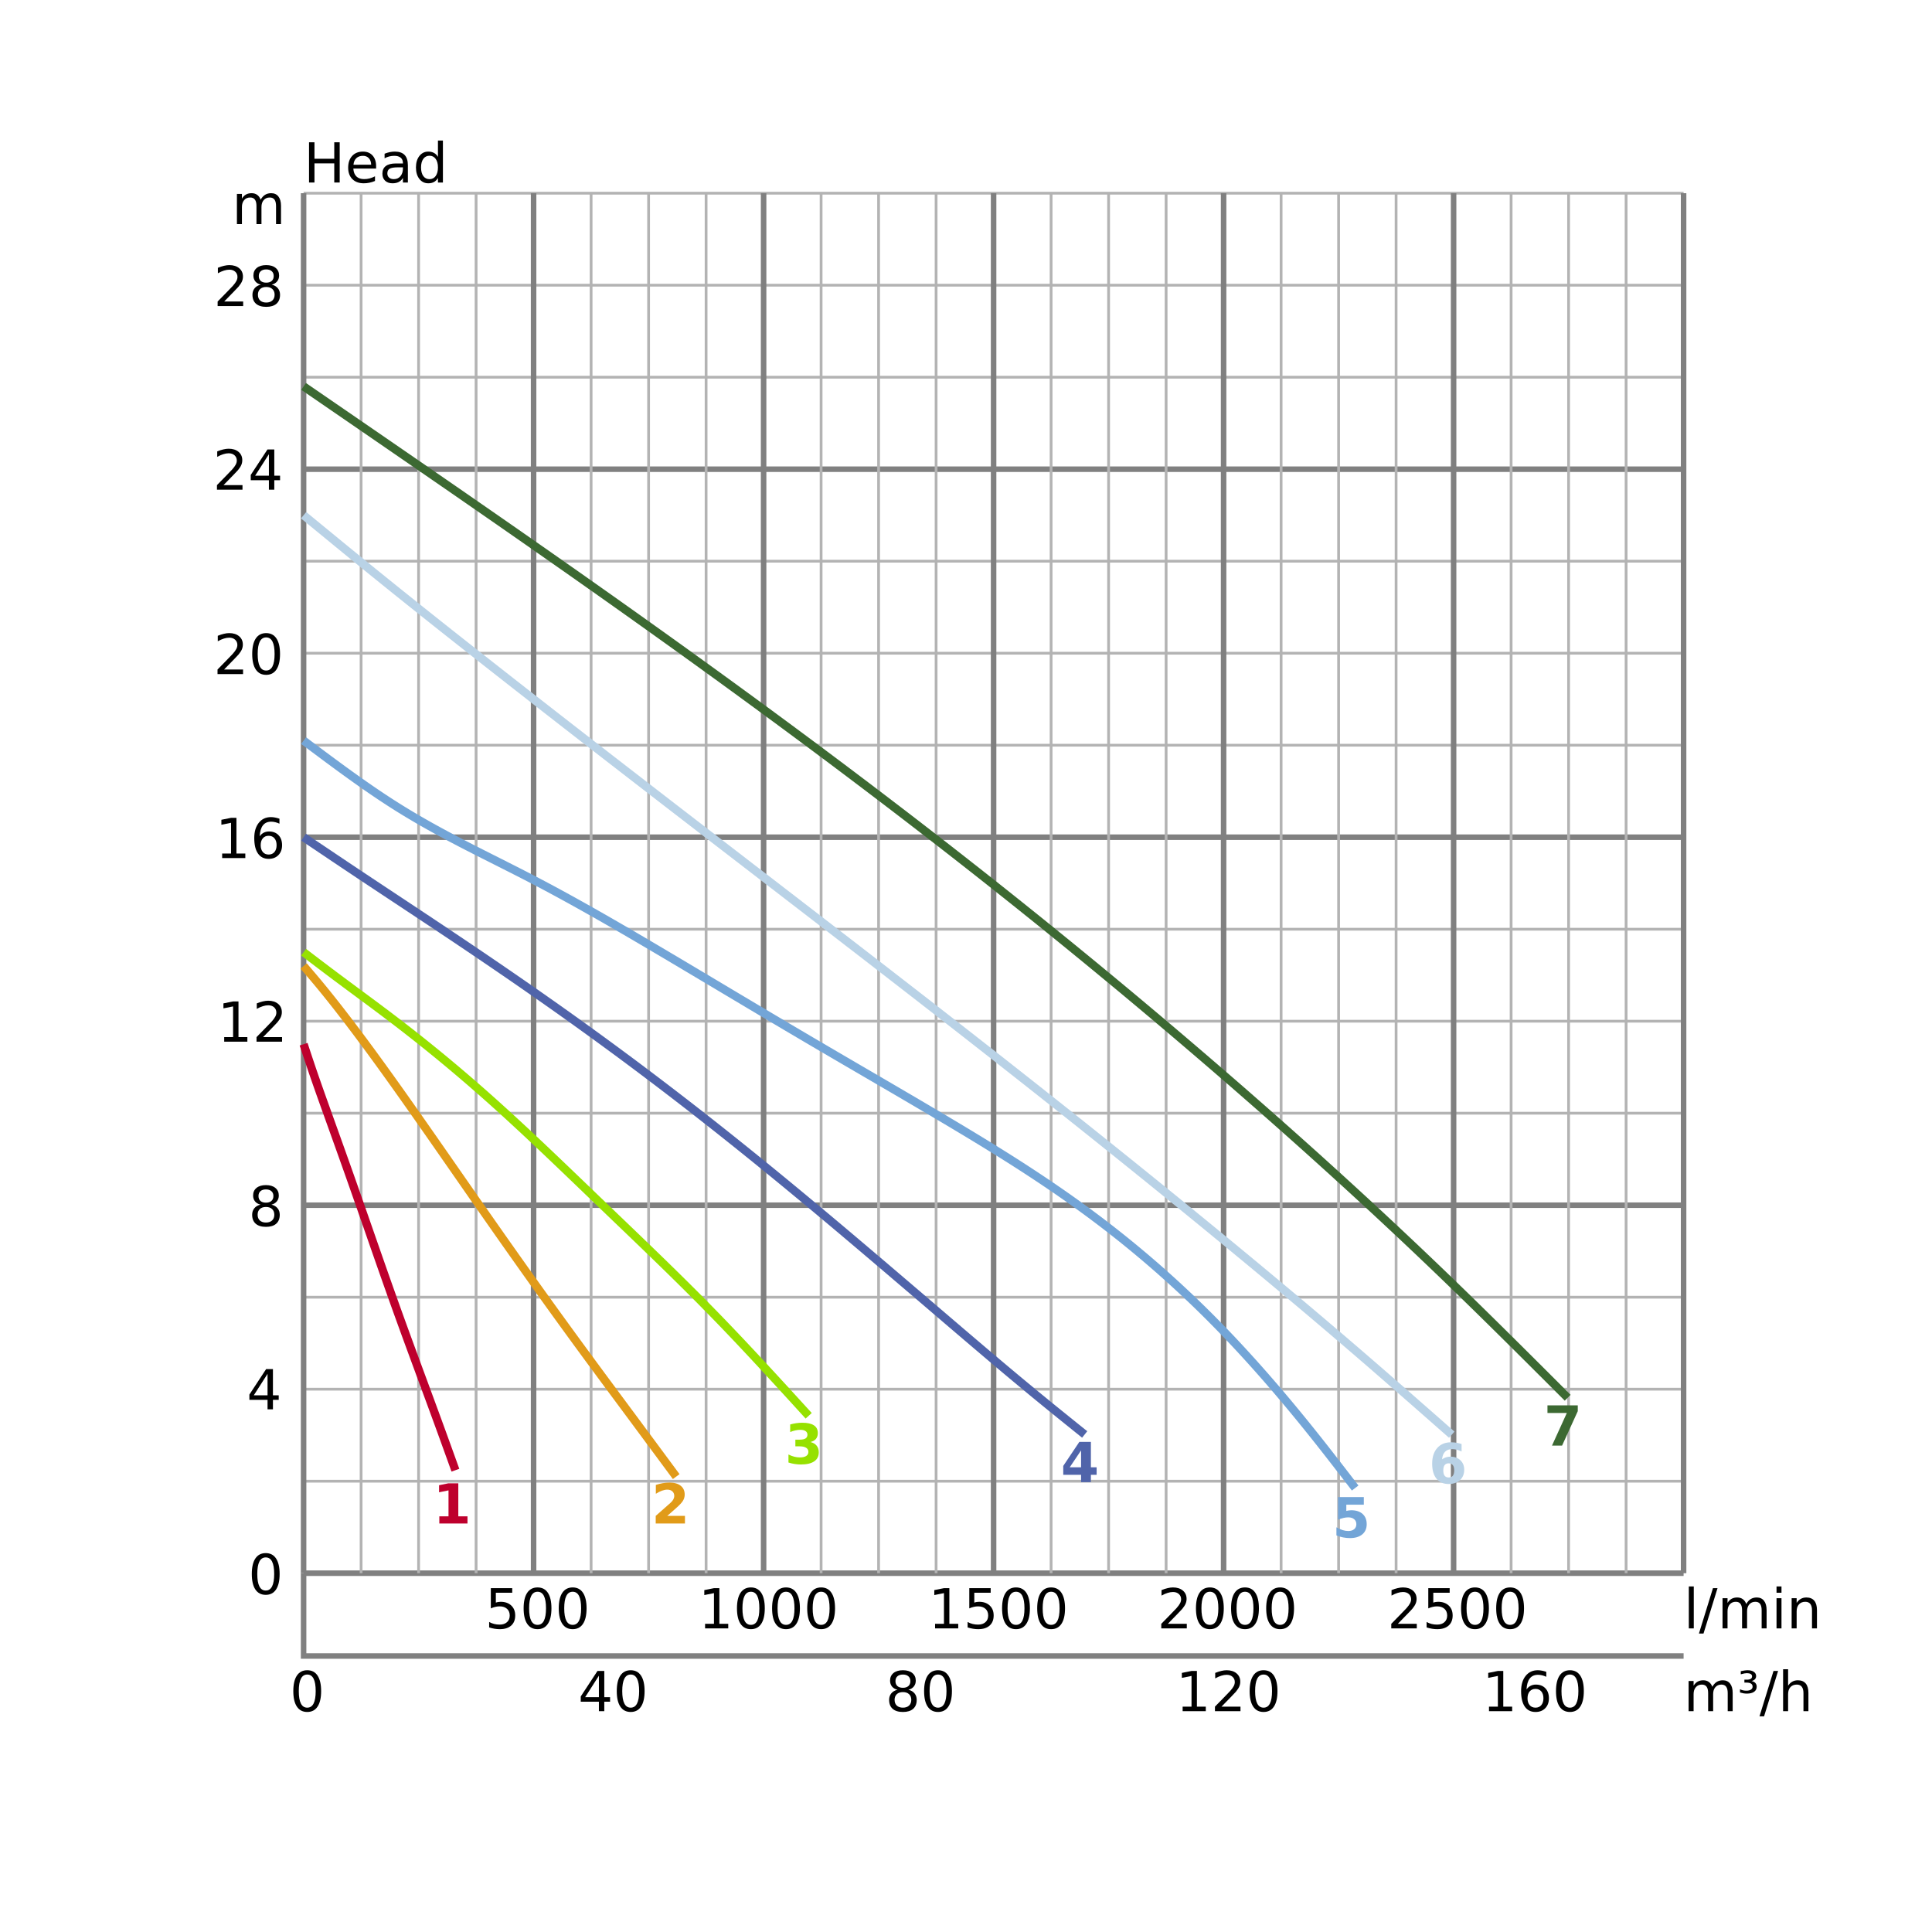<?xml version="1.0" encoding="UTF-8"?>
<svg xmlns="http://www.w3.org/2000/svg" xmlns:xlink="http://www.w3.org/1999/xlink" width="700pt" height="700pt" viewBox="0 0 700 700" version="1.1">
<defs>
<g>
<symbol overflow="visible" id="glyph0-0">
<path style="stroke:none;" d="M 1 3.531 L 1 -14.109 L 11 -14.109 L 11 3.531 Z M 2.125 2.422 L 9.891 2.422 L 9.891 -12.984 L 2.125 -12.984 Z M 2.125 2.422 "/>
</symbol>
<symbol overflow="visible" id="glyph0-1">
<path style="stroke:none;" d="M 1.969 -14.578 L 3.938 -14.578 L 3.938 -8.609 L 11.109 -8.609 L 11.109 -14.578 L 13.078 -14.578 L 13.078 0 L 11.109 0 L 11.109 -6.938 L 3.938 -6.938 L 3.938 0 L 1.969 0 Z M 1.969 -14.578 "/>
</symbol>
<symbol overflow="visible" id="glyph0-2">
<path style="stroke:none;" d="M 11.234 -5.922 L 11.234 -5.047 L 2.984 -5.047 C 3.055 -3.805 3.426 -2.859 4.094 -2.203 C 4.758 -1.555 5.691 -1.234 6.891 -1.234 C 7.578 -1.234 8.242 -1.316 8.891 -1.484 C 9.535 -1.66 10.18 -1.914 10.828 -2.25 L 10.828 -0.562 C 10.18 -0.281 9.52 -0.07 8.844 0.062 C 8.164 0.207 7.477 0.281 6.781 0.281 C 5.031 0.281 3.645 -0.223 2.625 -1.234 C 1.613 -2.254 1.109 -3.629 1.109 -5.359 C 1.109 -7.148 1.586 -8.57 2.547 -9.625 C 3.516 -10.676 4.82 -11.203 6.469 -11.203 C 7.938 -11.203 9.098 -10.727 9.953 -9.781 C 10.805 -8.832 11.234 -7.547 11.234 -5.922 Z M 9.438 -6.453 C 9.426 -7.43 9.148 -8.211 8.609 -8.797 C 8.078 -9.379 7.367 -9.672 6.484 -9.672 C 5.484 -9.672 4.68 -9.391 4.078 -8.828 C 3.473 -8.266 3.125 -7.469 3.031 -6.438 Z M 9.438 -6.453 "/>
</symbol>
<symbol overflow="visible" id="glyph0-3">
<path style="stroke:none;" d="M 6.859 -5.5 C 5.398 -5.5 4.391 -5.332 3.828 -5 C 3.273 -4.664 3 -4.098 3 -3.297 C 3 -2.66 3.207 -2.156 3.625 -1.781 C 4.051 -1.406 4.625 -1.219 5.344 -1.219 C 6.344 -1.219 7.141 -1.57 7.734 -2.281 C 8.336 -2.988 8.641 -3.926 8.641 -5.094 L 8.641 -5.5 Z M 10.438 -6.234 L 10.438 0 L 8.641 0 L 8.641 -1.656 C 8.234 -1 7.723 -0.508 7.109 -0.188 C 6.492 0.125 5.742 0.281 4.859 0.281 C 3.742 0.281 2.852 -0.031 2.188 -0.656 C 1.531 -1.289 1.203 -2.133 1.203 -3.188 C 1.203 -4.414 1.613 -5.344 2.438 -5.969 C 3.258 -6.594 4.488 -6.906 6.125 -6.906 L 8.641 -6.906 L 8.641 -7.078 C 8.641 -7.91 8.367 -8.551 7.828 -9 C 7.285 -9.445 6.52 -9.672 5.531 -9.672 C 4.906 -9.672 4.297 -9.598 3.703 -9.453 C 3.117 -9.305 2.551 -9.082 2 -8.781 L 2 -10.438 C 2.656 -10.695 3.289 -10.891 3.906 -11.016 C 4.531 -11.141 5.133 -11.203 5.719 -11.203 C 7.301 -11.203 8.484 -10.789 9.266 -9.969 C 10.047 -9.145 10.438 -7.898 10.438 -6.234 Z M 10.438 -6.234 "/>
</symbol>
<symbol overflow="visible" id="glyph0-4">
<path style="stroke:none;" d="M 9.078 -9.281 L 9.078 -15.203 L 10.875 -15.203 L 10.875 0 L 9.078 0 L 9.078 -1.641 C 8.703 -0.992 8.223 -0.508 7.641 -0.188 C 7.066 0.125 6.379 0.281 5.578 0.281 C 4.254 0.281 3.176 -0.242 2.344 -1.297 C 1.52 -2.348 1.109 -3.734 1.109 -5.453 C 1.109 -7.172 1.52 -8.555 2.344 -9.609 C 3.176 -10.672 4.254 -11.203 5.578 -11.203 C 6.379 -11.203 7.066 -11.039 7.641 -10.719 C 8.223 -10.406 8.703 -9.926 9.078 -9.281 Z M 2.953 -5.453 C 2.953 -4.141 3.223 -3.102 3.766 -2.344 C 4.316 -1.594 5.066 -1.219 6.016 -1.219 C 6.961 -1.219 7.707 -1.594 8.25 -2.344 C 8.801 -3.102 9.078 -4.141 9.078 -5.453 C 9.078 -6.773 8.801 -7.812 8.25 -8.562 C 7.707 -9.32 6.961 -9.703 6.016 -9.703 C 5.066 -9.703 4.316 -9.32 3.766 -8.562 C 3.223 -7.812 2.953 -6.773 2.953 -5.453 Z M 2.953 -5.453 "/>
</symbol>
<symbol overflow="visible" id="glyph0-5">
<path style="stroke:none;" d="M 6.359 -13.281 C 5.336 -13.281 4.57 -12.781 4.062 -11.781 C 3.551 -10.781 3.297 -9.281 3.297 -7.281 C 3.297 -5.281 3.551 -3.781 4.062 -2.781 C 4.57 -1.781 5.336 -1.281 6.359 -1.281 C 7.379 -1.281 8.145 -1.781 8.656 -2.781 C 9.164 -3.781 9.422 -5.281 9.422 -7.281 C 9.422 -9.281 9.164 -10.781 8.656 -11.781 C 8.145 -12.781 7.379 -13.281 6.359 -13.281 Z M 6.359 -14.844 C 7.992 -14.844 9.238 -14.195 10.094 -12.906 C 10.957 -11.613 11.391 -9.738 11.391 -7.281 C 11.391 -4.82 10.957 -2.945 10.094 -1.656 C 9.238 -0.363 7.992 0.281 6.359 0.281 C 4.723 0.281 3.473 -0.363 2.609 -1.656 C 1.742 -2.945 1.312 -4.82 1.312 -7.281 C 1.312 -9.738 1.742 -11.613 2.609 -12.906 C 3.473 -14.195 4.723 -14.844 6.359 -14.844 Z M 6.359 -14.844 "/>
</symbol>
<symbol overflow="visible" id="glyph0-6">
<path style="stroke:none;" d="M 7.562 -12.859 L 2.578 -5.078 L 7.562 -5.078 Z M 7.047 -14.578 L 9.516 -14.578 L 9.516 -5.078 L 11.609 -5.078 L 11.609 -3.438 L 9.516 -3.438 L 9.516 0 L 7.562 0 L 7.562 -3.438 L 0.984 -3.438 L 0.984 -5.344 Z M 7.047 -14.578 "/>
</symbol>
<symbol overflow="visible" id="glyph0-7">
<path style="stroke:none;" d="M 6.359 -6.922 C 5.422 -6.922 4.68 -6.672 4.141 -6.172 C 3.609 -5.672 3.344 -4.984 3.344 -4.109 C 3.344 -3.223 3.609 -2.531 4.141 -2.031 C 4.68 -1.531 5.422 -1.281 6.359 -1.281 C 7.297 -1.281 8.035 -1.531 8.578 -2.031 C 9.117 -2.539 9.391 -3.234 9.391 -4.109 C 9.391 -4.984 9.117 -5.672 8.578 -6.172 C 8.047 -6.672 7.305 -6.922 6.359 -6.922 Z M 4.391 -7.766 C 3.535 -7.973 2.875 -8.363 2.406 -8.938 C 1.938 -9.52 1.703 -10.227 1.703 -11.062 C 1.703 -12.227 2.113 -13.148 2.938 -13.828 C 3.77 -14.504 4.91 -14.844 6.359 -14.844 C 7.805 -14.844 8.941 -14.504 9.766 -13.828 C 10.598 -13.148 11.016 -12.227 11.016 -11.062 C 11.016 -10.227 10.773 -9.52 10.297 -8.938 C 9.828 -8.363 9.176 -7.973 8.344 -7.766 C 9.289 -7.547 10.031 -7.113 10.562 -6.469 C 11.094 -5.82 11.359 -5.035 11.359 -4.109 C 11.359 -2.691 10.926 -1.602 10.062 -0.844 C 9.195 -0.094 7.961 0.281 6.359 0.281 C 4.754 0.281 3.52 -0.094 2.656 -0.844 C 1.789 -1.602 1.359 -2.691 1.359 -4.109 C 1.359 -5.035 1.625 -5.82 2.156 -6.469 C 2.688 -7.113 3.43 -7.547 4.391 -7.766 Z M 3.656 -10.875 C 3.656 -10.125 3.891 -9.535 4.359 -9.109 C 4.836 -8.691 5.504 -8.484 6.359 -8.484 C 7.203 -8.484 7.863 -8.691 8.344 -9.109 C 8.82 -9.535 9.062 -10.125 9.062 -10.875 C 9.062 -11.633 8.82 -12.223 8.344 -12.641 C 7.863 -13.066 7.203 -13.281 6.359 -13.281 C 5.504 -13.281 4.836 -13.066 4.359 -12.641 C 3.891 -12.223 3.656 -11.633 3.656 -10.875 Z M 3.656 -10.875 "/>
</symbol>
<symbol overflow="visible" id="glyph0-8">
<path style="stroke:none;" d="M 2.484 -1.656 L 5.703 -1.656 L 5.703 -12.781 L 2.203 -12.078 L 2.203 -13.875 L 5.688 -14.578 L 7.656 -14.578 L 7.656 -1.656 L 10.875 -1.656 L 10.875 0 L 2.484 0 Z M 2.484 -1.656 "/>
</symbol>
<symbol overflow="visible" id="glyph0-9">
<path style="stroke:none;" d="M 3.844 -1.656 L 10.719 -1.656 L 10.719 0 L 1.469 0 L 1.469 -1.656 C 2.219 -2.438 3.238 -3.477 4.531 -4.781 C 5.82 -6.082 6.633 -6.926 6.969 -7.312 C 7.594 -8.02 8.031 -8.617 8.281 -9.109 C 8.531 -9.598 8.656 -10.082 8.656 -10.562 C 8.656 -11.332 8.383 -11.961 7.844 -12.453 C 7.301 -12.941 6.594 -13.188 5.719 -13.188 C 5.102 -13.188 4.453 -13.078 3.766 -12.859 C 3.078 -12.648 2.344 -12.328 1.562 -11.891 L 1.562 -13.875 C 2.352 -14.195 3.094 -14.438 3.781 -14.594 C 4.477 -14.758 5.113 -14.844 5.688 -14.844 C 7.195 -14.844 8.398 -14.461 9.297 -13.703 C 10.191 -12.953 10.641 -11.945 10.641 -10.688 C 10.641 -10.082 10.523 -9.508 10.297 -8.969 C 10.078 -8.438 9.672 -7.805 9.078 -7.078 C 8.922 -6.891 8.406 -6.344 7.531 -5.438 C 6.656 -4.539 5.426 -3.281 3.844 -1.656 Z M 3.844 -1.656 "/>
</symbol>
<symbol overflow="visible" id="glyph0-10">
<path style="stroke:none;" d="M 6.609 -8.078 C 5.723 -8.078 5.02 -7.773 4.5 -7.172 C 3.977 -6.566 3.719 -5.734 3.719 -4.672 C 3.719 -3.629 3.977 -2.801 4.5 -2.188 C 5.02 -1.582 5.723 -1.281 6.609 -1.281 C 7.492 -1.281 8.191 -1.582 8.703 -2.188 C 9.223 -2.801 9.484 -3.629 9.484 -4.672 C 9.484 -5.734 9.223 -6.566 8.703 -7.172 C 8.191 -7.773 7.492 -8.078 6.609 -8.078 Z M 10.516 -14.266 L 10.516 -12.469 C 10.023 -12.695 9.523 -12.875 9.016 -13 C 8.516 -13.125 8.016 -13.188 7.516 -13.188 C 6.211 -13.188 5.219 -12.742 4.531 -11.859 C 3.844 -10.984 3.453 -9.656 3.359 -7.875 C 3.742 -8.445 4.223 -8.883 4.797 -9.188 C 5.379 -9.488 6.02 -9.641 6.719 -9.641 C 8.188 -9.641 9.344 -9.191 10.188 -8.297 C 11.039 -7.41 11.469 -6.203 11.469 -4.672 C 11.469 -3.18 11.023 -1.984 10.141 -1.078 C 9.254 -0.172 8.078 0.281 6.609 0.281 C 4.922 0.281 3.629 -0.363 2.734 -1.656 C 1.836 -2.945 1.391 -4.82 1.391 -7.281 C 1.391 -9.582 1.938 -11.414 3.031 -12.781 C 4.125 -14.156 5.594 -14.844 7.438 -14.844 C 7.938 -14.844 8.438 -14.789 8.938 -14.688 C 9.445 -14.594 9.973 -14.453 10.516 -14.266 Z M 10.516 -14.266 "/>
</symbol>
<symbol overflow="visible" id="glyph0-11">
<path style="stroke:none;" d="M 10.406 -8.844 C 10.852 -9.645 11.391 -10.238 12.016 -10.625 C 12.641 -11.008 13.375 -11.203 14.219 -11.203 C 15.352 -11.203 16.227 -10.801 16.844 -10 C 17.469 -9.207 17.781 -8.078 17.781 -6.609 L 17.781 0 L 15.984 0 L 15.984 -6.547 C 15.984 -7.586 15.797 -8.363 15.422 -8.875 C 15.047 -9.383 14.477 -9.641 13.719 -9.641 C 12.789 -9.641 12.055 -9.328 11.516 -8.703 C 10.973 -8.086 10.703 -7.25 10.703 -6.188 L 10.703 0 L 8.891 0 L 8.891 -6.547 C 8.891 -7.598 8.703 -8.375 8.328 -8.875 C 7.961 -9.383 7.395 -9.641 6.625 -9.641 C 5.707 -9.641 4.977 -9.328 4.438 -8.703 C 3.895 -8.086 3.625 -7.25 3.625 -6.188 L 3.625 0 L 1.812 0 L 1.812 -10.938 L 3.625 -10.938 L 3.625 -9.234 C 4.031 -9.91 4.52 -10.406 5.094 -10.719 C 5.664 -11.039 6.348 -11.203 7.141 -11.203 C 7.93 -11.203 8.602 -11 9.156 -10.594 C 9.719 -10.188 10.133 -9.602 10.406 -8.844 Z M 10.406 -8.844 "/>
</symbol>
<symbol overflow="visible" id="glyph0-12">
<path style="stroke:none;" d="M 2.156 -14.578 L 9.906 -14.578 L 9.906 -12.922 L 3.969 -12.922 L 3.969 -9.344 C 4.25 -9.445 4.531 -9.52 4.812 -9.562 C 5.102 -9.613 5.395 -9.641 5.688 -9.641 C 7.312 -9.641 8.598 -9.191 9.547 -8.297 C 10.504 -7.41 10.984 -6.203 10.984 -4.672 C 10.984 -3.109 10.492 -1.891 9.516 -1.016 C 8.535 -0.148 7.156 0.281 5.375 0.281 C 4.77 0.281 4.148 0.227 3.516 0.125 C 2.879 0.02 2.223 -0.133 1.547 -0.344 L 1.547 -2.328 C 2.129 -2.004 2.734 -1.766 3.359 -1.609 C 3.984 -1.453 4.645 -1.375 5.344 -1.375 C 6.469 -1.375 7.359 -1.672 8.016 -2.266 C 8.672 -2.859 9 -3.66 9 -4.672 C 9 -5.691 8.672 -6.5 8.016 -7.094 C 7.359 -7.688 6.469 -7.984 5.344 -7.984 C 4.812 -7.984 4.285 -7.922 3.766 -7.797 C 3.242 -7.68 2.707 -7.5 2.156 -7.25 Z M 2.156 -14.578 "/>
</symbol>
<symbol overflow="visible" id="glyph0-13">
<path style="stroke:none;" d="M 1.891 -15.203 L 3.688 -15.203 L 3.688 0 L 1.891 0 Z M 1.891 -15.203 "/>
</symbol>
<symbol overflow="visible" id="glyph0-14">
<path style="stroke:none;" d="M 5.078 -14.578 L 6.734 -14.578 L 1.656 1.859 L 0 1.859 Z M 5.078 -14.578 "/>
</symbol>
<symbol overflow="visible" id="glyph0-15">
<path style="stroke:none;" d="M 1.891 -10.938 L 3.688 -10.938 L 3.688 0 L 1.891 0 Z M 1.891 -15.203 L 3.688 -15.203 L 3.688 -12.922 L 1.891 -12.922 Z M 1.891 -15.203 "/>
</symbol>
<symbol overflow="visible" id="glyph0-16">
<path style="stroke:none;" d="M 10.984 -6.609 L 10.984 0 L 9.188 0 L 9.188 -6.547 C 9.188 -7.578 8.984 -8.348 8.578 -8.859 C 8.172 -9.379 7.566 -9.641 6.766 -9.641 C 5.785 -9.641 5.016 -9.328 4.453 -8.703 C 3.898 -8.086 3.625 -7.25 3.625 -6.188 L 3.625 0 L 1.812 0 L 1.812 -10.938 L 3.625 -10.938 L 3.625 -9.234 C 4.051 -9.891 4.555 -10.379 5.141 -10.703 C 5.723 -11.035 6.395 -11.203 7.156 -11.203 C 8.414 -11.203 9.367 -10.812 10.016 -10.031 C 10.66 -9.258 10.984 -8.117 10.984 -6.609 Z M 10.984 -6.609 "/>
</symbol>
<symbol overflow="visible" id="glyph0-17">
<path style="stroke:none;" d="M 5.125 -10.938 C 5.719 -10.82 6.176 -10.586 6.5 -10.234 C 6.832 -9.879 7 -9.43 7 -8.891 C 7 -8.086 6.688 -7.469 6.062 -7.031 C 5.445 -6.594 4.566 -6.375 3.422 -6.375 C 3.047 -6.375 2.656 -6.406 2.25 -6.469 C 1.844 -6.539 1.41 -6.645 0.953 -6.781 L 0.953 -7.953 C 1.297 -7.785 1.66 -7.656 2.047 -7.562 C 2.43 -7.477 2.844 -7.438 3.281 -7.438 C 3.988 -7.438 4.535 -7.566 4.922 -7.828 C 5.316 -8.086 5.516 -8.441 5.516 -8.891 C 5.516 -9.379 5.332 -9.742 4.969 -9.984 C 4.613 -10.234 4.082 -10.359 3.375 -10.359 L 2.547 -10.359 L 2.547 -11.422 L 3.453 -11.422 C 4.066 -11.422 4.531 -11.52 4.844 -11.719 C 5.164 -11.926 5.328 -12.227 5.328 -12.625 C 5.328 -13 5.16 -13.285 4.828 -13.484 C 4.504 -13.68 4.035 -13.781 3.422 -13.781 C 3.16 -13.781 2.863 -13.75 2.531 -13.688 C 2.195 -13.633 1.766 -13.531 1.234 -13.375 L 1.234 -14.5 C 1.711 -14.613 2.16 -14.695 2.578 -14.75 C 2.992 -14.812 3.379 -14.844 3.734 -14.844 C 4.672 -14.844 5.414 -14.648 5.969 -14.266 C 6.52 -13.879 6.797 -13.363 6.797 -12.719 C 6.797 -12.27 6.648 -11.891 6.359 -11.578 C 6.066 -11.266 5.656 -11.051 5.125 -10.938 Z M 5.125 -10.938 "/>
</symbol>
<symbol overflow="visible" id="glyph0-18">
<path style="stroke:none;" d="M 10.984 -6.609 L 10.984 0 L 9.188 0 L 9.188 -6.547 C 9.188 -7.578 8.984 -8.348 8.578 -8.859 C 8.172 -9.379 7.566 -9.641 6.766 -9.641 C 5.785 -9.641 5.016 -9.328 4.453 -8.703 C 3.898 -8.086 3.625 -7.25 3.625 -6.188 L 3.625 0 L 1.812 0 L 1.812 -15.203 L 3.625 -15.203 L 3.625 -9.234 C 4.051 -9.891 4.555 -10.379 5.141 -10.703 C 5.723 -11.035 6.395 -11.203 7.156 -11.203 C 8.414 -11.203 9.367 -10.812 10.016 -10.031 C 10.66 -9.258 10.984 -8.117 10.984 -6.609 Z M 10.984 -6.609 "/>
</symbol>
<symbol overflow="visible" id="glyph1-0">
<path style="stroke:none;" d="M 1 3.531 L 1 -14.109 L 11 -14.109 L 11 3.531 Z M 2.125 2.422 L 9.891 2.422 L 9.891 -12.984 L 2.125 -12.984 Z M 2.125 2.422 "/>
</symbol>
<symbol overflow="visible" id="glyph1-1">
<path style="stroke:none;" d="M 2.344 -2.594 L 5.672 -2.594 L 5.672 -12.016 L 2.25 -11.312 L 2.25 -13.875 L 5.641 -14.578 L 9.219 -14.578 L 9.219 -2.594 L 12.547 -2.594 L 12.547 0 L 2.344 0 Z M 2.344 -2.594 "/>
</symbol>
<symbol overflow="visible" id="glyph1-2">
<path style="stroke:none;" d="M 5.766 -2.766 L 12.172 -2.766 L 12.172 0 L 1.578 0 L 1.578 -2.766 L 6.906 -7.469 C 7.383 -7.895 7.734 -8.312 7.953 -8.719 C 8.18 -9.133 8.297 -9.562 8.297 -10 C 8.297 -10.688 8.066 -11.238 7.609 -11.656 C 7.148 -12.07 6.539 -12.281 5.781 -12.281 C 5.195 -12.281 4.555 -12.156 3.859 -11.906 C 3.16 -11.656 2.414 -11.281 1.625 -10.781 L 1.625 -13.984 C 2.469 -14.266 3.301 -14.477 4.125 -14.625 C 4.957 -14.77 5.77 -14.844 6.562 -14.844 C 8.312 -14.844 9.664 -14.457 10.625 -13.688 C 11.594 -12.926 12.078 -11.859 12.078 -10.484 C 12.078 -9.68 11.867 -8.938 11.453 -8.25 C 11.047 -7.57 10.188 -6.656 8.875 -5.5 Z M 5.766 -2.766 "/>
</symbol>
<symbol overflow="visible" id="glyph1-3">
<path style="stroke:none;" d="M 9.312 -7.859 C 10.301 -7.609 11.051 -7.164 11.562 -6.531 C 12.07 -5.906 12.328 -5.109 12.328 -4.141 C 12.328 -2.691 11.77 -1.594 10.656 -0.844 C 9.551 -0.094 7.941 0.281 5.828 0.281 C 5.078 0.281 4.32 0.219 3.562 0.094 C 2.812 -0.02 2.07 -0.195 1.344 -0.438 L 1.344 -3.344 C 2.039 -2.988 2.734 -2.723 3.422 -2.547 C 4.117 -2.367 4.805 -2.281 5.484 -2.281 C 6.473 -2.281 7.234 -2.453 7.766 -2.797 C 8.297 -3.141 8.562 -3.633 8.562 -4.281 C 8.562 -4.945 8.289 -5.445 7.75 -5.781 C 7.207 -6.125 6.406 -6.297 5.344 -6.297 L 3.844 -6.297 L 3.844 -8.719 L 5.422 -8.719 C 6.367 -8.719 7.07 -8.863 7.531 -9.156 C 7.988 -9.457 8.219 -9.91 8.219 -10.516 C 8.219 -11.078 7.992 -11.508 7.547 -11.812 C 7.098 -12.125 6.461 -12.281 5.641 -12.281 C 5.035 -12.281 4.422 -12.207 3.797 -12.062 C 3.18 -11.926 2.57 -11.727 1.969 -11.469 L 1.969 -14.219 C 2.707 -14.426 3.441 -14.582 4.172 -14.688 C 4.898 -14.789 5.613 -14.844 6.312 -14.844 C 8.207 -14.844 9.625 -14.531 10.562 -13.906 C 11.508 -13.289 11.984 -12.359 11.984 -11.109 C 11.984 -10.254 11.758 -9.551 11.312 -9 C 10.863 -8.457 10.195 -8.078 9.312 -7.859 Z M 9.312 -7.859 "/>
</symbol>
<symbol overflow="visible" id="glyph1-4">
<path style="stroke:none;" d="M 7.359 -11.484 L 3.25 -5.375 L 7.359 -5.375 Z M 6.734 -14.578 L 10.922 -14.578 L 10.922 -5.375 L 13 -5.375 L 13 -2.656 L 10.922 -2.656 L 10.922 0 L 7.359 0 L 7.359 -2.656 L 0.906 -2.656 L 0.906 -5.875 Z M 6.734 -14.578 "/>
</symbol>
<symbol overflow="visible" id="glyph1-5">
<path style="stroke:none;" d="M 2.125 -14.578 L 11.469 -14.578 L 11.469 -11.812 L 5.125 -11.812 L 5.125 -9.562 C 5.406 -9.633 5.691 -9.691 5.984 -9.734 C 6.273 -9.785 6.578 -9.812 6.891 -9.812 C 8.66 -9.812 10.039 -9.363 11.031 -8.469 C 12.02 -7.582 12.516 -6.344 12.516 -4.75 C 12.516 -3.176 11.973 -1.941 10.891 -1.047 C 9.816 -0.16 8.328 0.281 6.422 0.281 C 5.586 0.281 4.766 0.195 3.953 0.031 C 3.148 -0.125 2.348 -0.363 1.547 -0.688 L 1.547 -3.641 C 2.336 -3.18 3.086 -2.836 3.797 -2.609 C 4.516 -2.391 5.191 -2.281 5.828 -2.281 C 6.734 -2.281 7.445 -2.5 7.969 -2.938 C 8.5 -3.383 8.766 -3.988 8.766 -4.75 C 8.766 -5.52 8.5 -6.125 7.969 -6.562 C 7.445 -7.008 6.734 -7.234 5.828 -7.234 C 5.285 -7.234 4.707 -7.16 4.094 -7.016 C 3.477 -6.879 2.82 -6.664 2.125 -6.375 Z M 2.125 -14.578 "/>
</symbol>
<symbol overflow="visible" id="glyph1-6">
<path style="stroke:none;" d="M 7.234 -7.203 C 6.578 -7.203 6.082 -6.988 5.75 -6.562 C 5.426 -6.133 5.266 -5.492 5.266 -4.641 C 5.266 -3.785 5.426 -3.145 5.75 -2.719 C 6.082 -2.289 6.578 -2.078 7.234 -2.078 C 7.898 -2.078 8.395 -2.289 8.719 -2.719 C 9.051 -3.145 9.219 -3.785 9.219 -4.641 C 9.219 -5.492 9.051 -6.133 8.719 -6.562 C 8.395 -6.988 7.898 -7.203 7.234 -7.203 Z M 11.891 -14.203 L 11.891 -11.5 C 11.266 -11.789 10.676 -12.004 10.125 -12.141 C 9.582 -12.285 9.051 -12.359 8.531 -12.359 C 7.414 -12.359 6.547 -12.047 5.922 -11.422 C 5.297 -10.805 4.93 -9.883 4.828 -8.656 C 5.254 -8.977 5.719 -9.219 6.219 -9.375 C 6.719 -9.539 7.266 -9.625 7.859 -9.625 C 9.348 -9.625 10.551 -9.188 11.469 -8.312 C 12.383 -7.438 12.844 -6.297 12.844 -4.891 C 12.844 -3.328 12.332 -2.07 11.312 -1.125 C 10.289 -0.188 8.922 0.281 7.203 0.281 C 5.305 0.281 3.836 -0.359 2.797 -1.641 C 1.754 -2.922 1.234 -4.734 1.234 -7.078 C 1.234 -9.484 1.844 -11.375 3.062 -12.75 C 4.281 -14.133 5.945 -14.828 8.062 -14.828 C 8.727 -14.828 9.375 -14.773 10 -14.672 C 10.633 -14.566 11.266 -14.41 11.891 -14.203 Z M 11.891 -14.203 "/>
</symbol>
<symbol overflow="visible" id="glyph1-7">
<path style="stroke:none;" d="M 1.344 -14.578 L 12.328 -14.578 L 12.328 -12.469 L 6.641 0 L 2.984 0 L 8.359 -11.812 L 1.344 -11.812 Z M 1.344 -14.578 "/>
</symbol>
</g>
</defs>
<g id="surface16">
<rect x="0" y="0" width="700" height="700" style="fill:rgb(100%,100%,100%);fill-opacity:1;stroke:none;"/>
<g style="fill:rgb(0%,0%,0%);fill-opacity:1;">
  <use xlink:href="#glyph0-1" x="110" y="66.129"/>
  <use xlink:href="#glyph0-2" x="125.039" y="66.129"/>
  <use xlink:href="#glyph0-3" x="137.344" y="66.129"/>
  <use xlink:href="#glyph0-4" x="149.6" y="66.129"/>
</g>
<path style="fill:none;stroke-width:2;stroke-linecap:butt;stroke-linejoin:miter;stroke:rgb(50%,50%,50%);stroke-opacity:1;stroke-miterlimit:10;" d="M 110 570 L 610 570 "/>
<g style="fill:rgb(0%,0%,0%);fill-opacity:1;">
  <use xlink:href="#glyph0-5" x="89.922" y="577.562"/>
</g>
<path style="fill:none;stroke-width:1;stroke-linecap:butt;stroke-linejoin:miter;stroke:rgb(70%,70%,70%);stroke-opacity:1;stroke-miterlimit:10;" d="M 110 536.668 L 610 536.668 "/>
<path style="fill:none;stroke-width:1;stroke-linecap:butt;stroke-linejoin:miter;stroke:rgb(70%,70%,70%);stroke-opacity:1;stroke-miterlimit:10;" d="M 110 503.332 L 610 503.332 "/>
<g style="fill:rgb(0%,0%,0%);fill-opacity:1;">
  <use xlink:href="#glyph0-6" x="89.375" y="510.625"/>
</g>
<path style="fill:none;stroke-width:1;stroke-linecap:butt;stroke-linejoin:miter;stroke:rgb(70%,70%,70%);stroke-opacity:1;stroke-miterlimit:10;" d="M 110 470 L 610 470 "/>
<path style="fill:none;stroke-width:2;stroke-linecap:butt;stroke-linejoin:miter;stroke:rgb(50%,50%,50%);stroke-opacity:1;stroke-miterlimit:10;" d="M 110 436.668 L 610 436.668 "/>
<g style="fill:rgb(0%,0%,0%);fill-opacity:1;">
  <use xlink:href="#glyph0-7" x="90" y="444.23"/>
</g>
<path style="fill:none;stroke-width:1;stroke-linecap:butt;stroke-linejoin:miter;stroke:rgb(70%,70%,70%);stroke-opacity:1;stroke-miterlimit:10;" d="M 110 403.332 L 610 403.332 "/>
<path style="fill:none;stroke-width:1;stroke-linecap:butt;stroke-linejoin:miter;stroke:rgb(70%,70%,70%);stroke-opacity:1;stroke-miterlimit:10;" d="M 110 370 L 610 370 "/>
<g style="fill:rgb(0%,0%,0%);fill-opacity:1;">
  <use xlink:href="#glyph0-8" x="78.75" y="377.422"/>
  <use xlink:href="#glyph0-9" x="91.475" y="377.422"/>
</g>
<path style="fill:none;stroke-width:1;stroke-linecap:butt;stroke-linejoin:miter;stroke:rgb(70%,70%,70%);stroke-opacity:1;stroke-miterlimit:10;" d="M 110 336.668 L 610 336.668 "/>
<path style="fill:none;stroke-width:2;stroke-linecap:butt;stroke-linejoin:miter;stroke:rgb(50%,50%,50%);stroke-opacity:1;stroke-miterlimit:10;" d="M 110 303.332 L 610 303.332 "/>
<g style="fill:rgb(0%,0%,0%);fill-opacity:1;">
  <use xlink:href="#glyph0-8" x="78.008" y="310.898"/>
  <use xlink:href="#glyph0-10" x="90.732" y="310.898"/>
</g>
<path style="fill:none;stroke-width:1;stroke-linecap:butt;stroke-linejoin:miter;stroke:rgb(70%,70%,70%);stroke-opacity:1;stroke-miterlimit:10;" d="M 110 270 L 610 270 "/>
<path style="fill:none;stroke-width:1;stroke-linecap:butt;stroke-linejoin:miter;stroke:rgb(70%,70%,70%);stroke-opacity:1;stroke-miterlimit:10;" d="M 110 236.668 L 610 236.668 "/>
<g style="fill:rgb(0%,0%,0%);fill-opacity:1;">
  <use xlink:href="#glyph0-9" x="77.344" y="244.23"/>
  <use xlink:href="#glyph0-5" x="90.068" y="244.23"/>
</g>
<path style="fill:none;stroke-width:1;stroke-linecap:butt;stroke-linejoin:miter;stroke:rgb(70%,70%,70%);stroke-opacity:1;stroke-miterlimit:10;" d="M 110 203.332 L 610 203.332 "/>
<path style="fill:none;stroke-width:2;stroke-linecap:butt;stroke-linejoin:miter;stroke:rgb(50%,50%,50%);stroke-opacity:1;stroke-miterlimit:10;" d="M 110 170 L 610 170 "/>
<g style="fill:rgb(0%,0%,0%);fill-opacity:1;">
  <use xlink:href="#glyph0-9" x="77.141" y="177.422"/>
  <use xlink:href="#glyph0-6" x="89.865" y="177.422"/>
</g>
<path style="fill:none;stroke-width:1;stroke-linecap:butt;stroke-linejoin:miter;stroke:rgb(70%,70%,70%);stroke-opacity:1;stroke-miterlimit:10;" d="M 110 136.668 L 610 136.668 "/>
<path style="fill:none;stroke-width:1;stroke-linecap:butt;stroke-linejoin:miter;stroke:rgb(70%,70%,70%);stroke-opacity:1;stroke-miterlimit:10;" d="M 110 103.332 L 610 103.332 "/>
<g style="fill:rgb(0%,0%,0%);fill-opacity:1;">
  <use xlink:href="#glyph0-9" x="77.383" y="110.898"/>
  <use xlink:href="#glyph0-7" x="90.107" y="110.898"/>
</g>
<path style="fill:none;stroke-width:1;stroke-linecap:butt;stroke-linejoin:miter;stroke:rgb(70%,70%,70%);stroke-opacity:1;stroke-miterlimit:10;" d="M 110 70 L 610 70 "/>
<g style="fill:rgb(0%,0%,0%);fill-opacity:1;">
  <use xlink:href="#glyph0-11" x="84.031" y="81.199"/>
</g>
<path style="fill:none;stroke-width:2;stroke-linecap:butt;stroke-linejoin:miter;stroke:rgb(50%,50%,50%);stroke-opacity:1;stroke-miterlimit:10;" d="M 110 570 L 110 70 "/>
<path style="fill:none;stroke-width:1;stroke-linecap:butt;stroke-linejoin:miter;stroke:rgb(70%,70%,70%);stroke-opacity:1;stroke-miterlimit:10;" d="M 130.832 570 L 130.832 70 "/>
<path style="fill:none;stroke-width:1;stroke-linecap:butt;stroke-linejoin:miter;stroke:rgb(70%,70%,70%);stroke-opacity:1;stroke-miterlimit:10;" d="M 151.668 570 L 151.668 70 "/>
<path style="fill:none;stroke-width:1;stroke-linecap:butt;stroke-linejoin:miter;stroke:rgb(70%,70%,70%);stroke-opacity:1;stroke-miterlimit:10;" d="M 172.5 570 L 172.5 70 "/>
<path style="fill:none;stroke-width:2;stroke-linecap:butt;stroke-linejoin:miter;stroke:rgb(50%,50%,50%);stroke-opacity:1;stroke-miterlimit:10;" d="M 193.332 570 L 193.332 70 "/>
<path style="fill:none;stroke-width:1;stroke-linecap:butt;stroke-linejoin:miter;stroke:rgb(70%,70%,70%);stroke-opacity:1;stroke-miterlimit:10;" d="M 214.168 570 L 214.168 70 "/>
<path style="fill:none;stroke-width:1;stroke-linecap:butt;stroke-linejoin:miter;stroke:rgb(70%,70%,70%);stroke-opacity:1;stroke-miterlimit:10;" d="M 235 570 L 235 70 "/>
<path style="fill:none;stroke-width:1;stroke-linecap:butt;stroke-linejoin:miter;stroke:rgb(70%,70%,70%);stroke-opacity:1;stroke-miterlimit:10;" d="M 255.832 570 L 255.832 70 "/>
<path style="fill:none;stroke-width:2;stroke-linecap:butt;stroke-linejoin:miter;stroke:rgb(50%,50%,50%);stroke-opacity:1;stroke-miterlimit:10;" d="M 276.668 570 L 276.668 70 "/>
<path style="fill:none;stroke-width:1;stroke-linecap:butt;stroke-linejoin:miter;stroke:rgb(70%,70%,70%);stroke-opacity:1;stroke-miterlimit:10;" d="M 297.5 570 L 297.5 70 "/>
<path style="fill:none;stroke-width:1;stroke-linecap:butt;stroke-linejoin:miter;stroke:rgb(70%,70%,70%);stroke-opacity:1;stroke-miterlimit:10;" d="M 318.332 570 L 318.332 70 "/>
<path style="fill:none;stroke-width:1;stroke-linecap:butt;stroke-linejoin:miter;stroke:rgb(70%,70%,70%);stroke-opacity:1;stroke-miterlimit:10;" d="M 339.168 570 L 339.168 70 "/>
<path style="fill:none;stroke-width:2;stroke-linecap:butt;stroke-linejoin:miter;stroke:rgb(50%,50%,50%);stroke-opacity:1;stroke-miterlimit:10;" d="M 360 570 L 360 70 "/>
<path style="fill:none;stroke-width:1;stroke-linecap:butt;stroke-linejoin:miter;stroke:rgb(70%,70%,70%);stroke-opacity:1;stroke-miterlimit:10;" d="M 380.832 570 L 380.832 70 "/>
<path style="fill:none;stroke-width:1;stroke-linecap:butt;stroke-linejoin:miter;stroke:rgb(70%,70%,70%);stroke-opacity:1;stroke-miterlimit:10;" d="M 401.668 570 L 401.668 70 "/>
<path style="fill:none;stroke-width:1;stroke-linecap:butt;stroke-linejoin:miter;stroke:rgb(70%,70%,70%);stroke-opacity:1;stroke-miterlimit:10;" d="M 422.5 570 L 422.5 70 "/>
<path style="fill:none;stroke-width:2;stroke-linecap:butt;stroke-linejoin:miter;stroke:rgb(50%,50%,50%);stroke-opacity:1;stroke-miterlimit:10;" d="M 443.332 570 L 443.332 70 "/>
<path style="fill:none;stroke-width:1;stroke-linecap:butt;stroke-linejoin:miter;stroke:rgb(70%,70%,70%);stroke-opacity:1;stroke-miterlimit:10;" d="M 464.168 570 L 464.168 70 "/>
<path style="fill:none;stroke-width:1;stroke-linecap:butt;stroke-linejoin:miter;stroke:rgb(70%,70%,70%);stroke-opacity:1;stroke-miterlimit:10;" d="M 485 570 L 485 70 "/>
<path style="fill:none;stroke-width:1;stroke-linecap:butt;stroke-linejoin:miter;stroke:rgb(70%,70%,70%);stroke-opacity:1;stroke-miterlimit:10;" d="M 505.832 570 L 505.832 70 "/>
<path style="fill:none;stroke-width:2;stroke-linecap:butt;stroke-linejoin:miter;stroke:rgb(50%,50%,50%);stroke-opacity:1;stroke-miterlimit:10;" d="M 526.668 570 L 526.668 70 "/>
<path style="fill:none;stroke-width:1;stroke-linecap:butt;stroke-linejoin:miter;stroke:rgb(70%,70%,70%);stroke-opacity:1;stroke-miterlimit:10;" d="M 547.5 570 L 547.5 70 "/>
<path style="fill:none;stroke-width:1;stroke-linecap:butt;stroke-linejoin:miter;stroke:rgb(70%,70%,70%);stroke-opacity:1;stroke-miterlimit:10;" d="M 568.332 570 L 568.332 70 "/>
<path style="fill:none;stroke-width:1;stroke-linecap:butt;stroke-linejoin:miter;stroke:rgb(70%,70%,70%);stroke-opacity:1;stroke-miterlimit:10;" d="M 589.168 570 L 589.168 70 "/>
<path style="fill:none;stroke-width:2;stroke-linecap:butt;stroke-linejoin:miter;stroke:rgb(50%,50%,50%);stroke-opacity:1;stroke-miterlimit:10;" d="M 610 570 L 610 70 "/>
<g style="fill:rgb(0%,0%,0%);fill-opacity:1;">
  <use xlink:href="#glyph0-12" x="175.684" y="590"/>
  <use xlink:href="#glyph0-5" x="188.408" y="590"/>
  <use xlink:href="#glyph0-5" x="201.133" y="590"/>
</g>
<g style="fill:rgb(0%,0%,0%);fill-opacity:1;">
  <use xlink:href="#glyph0-8" x="252.98" y="590"/>
  <use xlink:href="#glyph0-5" x="265.705" y="590"/>
  <use xlink:href="#glyph0-5" x="278.43" y="590"/>
  <use xlink:href="#glyph0-5" x="291.154" y="590"/>
</g>
<g style="fill:rgb(0%,0%,0%);fill-opacity:1;">
  <use xlink:href="#glyph0-8" x="336.312" y="590"/>
  <use xlink:href="#glyph0-12" x="349.037" y="590"/>
  <use xlink:href="#glyph0-5" x="361.762" y="590"/>
  <use xlink:href="#glyph0-5" x="374.486" y="590"/>
</g>
<g style="fill:rgb(0%,0%,0%);fill-opacity:1;">
  <use xlink:href="#glyph0-9" x="419.281" y="590"/>
  <use xlink:href="#glyph0-5" x="432.006" y="590"/>
  <use xlink:href="#glyph0-5" x="444.73" y="590"/>
  <use xlink:href="#glyph0-5" x="457.455" y="590"/>
</g>
<g style="fill:rgb(0%,0%,0%);fill-opacity:1;">
  <use xlink:href="#glyph0-9" x="502.613" y="590"/>
  <use xlink:href="#glyph0-12" x="515.338" y="590"/>
  <use xlink:href="#glyph0-5" x="528.062" y="590"/>
  <use xlink:href="#glyph0-5" x="540.787" y="590"/>
</g>
<g style="fill:rgb(0%,0%,0%);fill-opacity:1;">
  <use xlink:href="#glyph0-13" x="610" y="590"/>
  <use xlink:href="#glyph0-14" x="615.557" y="590"/>
  <use xlink:href="#glyph0-11" x="622.295" y="590"/>
  <use xlink:href="#glyph0-15" x="641.777" y="590"/>
  <use xlink:href="#glyph0-16" x="647.334" y="590"/>
</g>
<path style="fill:none;stroke-width:2;stroke-linecap:butt;stroke-linejoin:miter;stroke:rgb(50%,50%,50%);stroke-opacity:1;stroke-miterlimit:10;" d="M 110 570 L 110 600 L 610 600 "/>
<g style="fill:rgb(0%,0%,0%);fill-opacity:1;">
  <use xlink:href="#glyph0-5" x="104.961" y="620"/>
</g>
<g style="fill:rgb(0%,0%,0%);fill-opacity:1;">
  <use xlink:href="#glyph0-6" x="209.43" y="620"/>
  <use xlink:href="#glyph0-5" x="222.154" y="620"/>
</g>
<g style="fill:rgb(0%,0%,0%);fill-opacity:1;">
  <use xlink:href="#glyph0-7" x="320.785" y="620"/>
  <use xlink:href="#glyph0-5" x="333.51" y="620"/>
</g>
<g style="fill:rgb(0%,0%,0%);fill-opacity:1;">
  <use xlink:href="#glyph0-8" x="426.008" y="620"/>
  <use xlink:href="#glyph0-9" x="438.732" y="620"/>
  <use xlink:href="#glyph0-5" x="451.457" y="620"/>
</g>
<g style="fill:rgb(0%,0%,0%);fill-opacity:1;">
  <use xlink:href="#glyph0-8" x="537.008" y="620"/>
  <use xlink:href="#glyph0-10" x="549.732" y="620"/>
  <use xlink:href="#glyph0-5" x="562.457" y="620"/>
</g>
<g style="fill:rgb(0%,0%,0%);fill-opacity:1;">
  <use xlink:href="#glyph0-11" x="610" y="620"/>
  <use xlink:href="#glyph0-17" x="629.482" y="620"/>
  <use xlink:href="#glyph0-14" x="637.5" y="620"/>
  <use xlink:href="#glyph0-18" x="644.238" y="620"/>
</g>
<path style="fill:none;stroke-width:3;stroke-linecap:butt;stroke-linejoin:miter;stroke:rgb(74.51%,0%,17.65%);stroke-opacity:1;stroke-miterlimit:10;" d="M 110 378.332 L 111 381.363 L 112 384.375 L 113 387.34 L 114 390.254 L 115 393.121 L 116 395.961 L 117 398.773 L 118 401.57 L 121 409.938 L 123 415.523 L 124 418.324 L 125 421.133 L 126 423.949 L 127 426.777 L 128 429.617 L 129 432.465 L 130 435.32 L 131 438.184 L 135 449.668 L 136 452.535 L 137 455.398 L 138 458.258 L 139 461.109 L 140 463.949 L 141 466.781 L 142 469.598 L 143 472.402 L 144 475.191 L 145 477.961 L 146 480.719 L 147 483.465 L 148 486.199 L 149 488.926 L 150 491.645 L 151 494.359 L 152 497.07 L 153 499.777 L 155 505.199 L 156 507.914 L 157 510.633 L 158 513.355 L 159 516.09 L 160 518.832 L 161 521.586 L 162 524.352 L 163 527.125 L 165 532.68 "/>
<g style="fill:rgb(74.51%,0%,17.65%);fill-opacity:1;">
  <use xlink:href="#glyph1-1" x="156.832" y="552"/>
</g>
<path style="fill:none;stroke-width:3;stroke-linecap:butt;stroke-linejoin:miter;stroke:rgb(88.24%,60.78%,9.8%);stroke-opacity:1;stroke-miterlimit:10;" d="M 110 350 L 111 351.164 L 113 353.508 L 114 354.691 L 115 355.883 L 116 357.086 L 117 358.305 L 118 359.531 L 119 360.773 L 120 362.023 L 121 363.285 L 122 364.555 L 123 365.836 L 124 367.129 L 125 368.426 L 126 369.73 L 127 371.047 L 128 372.367 L 129 373.691 L 130 375.027 L 131 376.367 L 132 377.711 L 134 380.422 L 135 381.785 L 137 384.527 L 138 385.906 L 139 387.289 L 141 390.07 L 142 391.465 L 144 394.27 L 145 395.676 L 146 397.086 L 147 398.5 L 149 401.336 L 151 404.18 L 152 405.605 L 155 409.895 L 157 412.762 L 158 414.199 L 159 415.633 L 170 431.445 L 171 432.879 L 172 434.316 L 175 438.617 L 178 442.906 L 181 447.184 L 183 450.027 L 185 452.863 L 186 454.277 L 187 455.695 L 190 459.926 L 192 462.738 L 193 464.141 L 196 468.336 L 197 469.73 L 199 472.512 L 202 476.672 L 205 480.809 L 207 483.559 L 209 486.301 L 210 487.668 L 213 491.758 L 215 494.477 L 218 498.543 L 222 503.949 L 223 505.297 L 224 506.648 L 226 509.344 L 227 510.695 L 230 514.738 L 231 516.09 L 232 517.438 L 233 518.789 L 234 520.137 L 237 524.191 L 238 525.539 L 245 535 "/>
<g style="fill:rgb(88.24%,60.78%,9.8%);fill-opacity:1;">
  <use xlink:href="#glyph1-2" x="236" y="552"/>
</g>
<path style="fill:none;stroke-width:3;stroke-linecap:butt;stroke-linejoin:miter;stroke:rgb(58.82%,88.24%,0%);stroke-opacity:1;stroke-miterlimit:10;" d="M 110 345 L 115 348.809 L 118 351.082 L 119 351.836 L 122 354.086 L 123 354.828 L 124 355.574 L 127 357.801 L 128 358.539 L 129 359.281 L 130 360.02 L 131 360.762 L 132 361.5 L 135 363.727 L 137 365.219 L 140 367.469 L 142 368.984 L 143 369.746 L 145 371.277 L 147 372.824 L 149 374.387 L 150 375.172 L 151 375.961 L 152 376.754 L 153 377.551 L 154 378.352 L 155 379.156 L 156 379.965 L 158 381.59 L 160 383.23 L 162 384.887 L 164 386.559 L 166 388.246 L 167 389.094 L 169 390.805 L 170 391.664 L 171 392.527 L 173 394.27 L 174 395.145 L 175 396.023 L 177 397.797 L 178 398.688 L 179 399.582 L 181 401.387 L 182 402.293 L 183 403.203 L 185 405.031 L 187 406.875 L 189 408.727 L 190 409.656 L 191 410.59 L 193 412.465 L 196 415.289 L 197 416.238 L 198 417.184 L 199 418.133 L 203 421.945 L 206 424.816 L 208 426.738 L 209 427.695 L 212 430.578 L 213 431.543 L 218 436.348 L 219 437.305 L 221 439.227 L 222 440.184 L 223 441.145 L 224 442.102 L 225 443.062 L 226 444.02 L 227 444.98 L 228 445.938 L 231 448.82 L 232 449.785 L 233 450.746 L 235 452.676 L 236 453.645 L 237 454.609 L 238 455.582 L 239 456.551 L 240 457.523 L 243 460.453 L 244 461.434 L 246 463.402 L 248 465.379 L 249 466.371 L 250 467.367 L 252 469.367 L 253 470.371 L 254 471.379 L 255 472.391 L 256 473.406 L 258 475.445 L 260 477.5 L 261 478.531 L 263 480.609 L 265 482.703 L 266 483.754 L 268 485.863 L 270 487.988 L 271 489.055 L 273 491.195 L 275 493.344 L 276 494.422 L 279 497.668 L 281 499.84 L 284 503.109 L 288 507.484 L 289 508.582 L 290 509.676 L 293 512.969 "/>
<g style="fill:rgb(58.82%,88.24%,0%);fill-opacity:1;">
  <use xlink:href="#glyph1-3" x="284.332" y="530.332"/>
</g>
<path style="fill:none;stroke-width:3;stroke-linecap:butt;stroke-linejoin:miter;stroke:rgb(31.37%,39.22%,66.67%);stroke-opacity:1;stroke-miterlimit:10;" d="M 110 303.332 L 111 304.008 L 113 305.352 L 114 306.027 L 122 311.402 L 123 312.07 L 124 312.742 L 130 316.75 L 133 318.742 L 134 319.41 L 136 320.738 L 137 321.398 L 140 323.391 L 141 324.051 L 142 324.715 L 143 325.375 L 145 326.703 L 146 327.363 L 148 328.691 L 149 329.352 L 156 334 L 157 334.668 L 158 335.332 L 164 339.34 L 169 342.699 L 174 346.078 L 178 348.797 L 179 349.48 L 180 350.16 L 181 350.844 L 182 351.531 L 183 352.215 L 186 354.277 L 190 357.043 L 192 358.434 L 193 359.133 L 194 359.828 L 196 361.227 L 200 364.039 L 202 365.453 L 206 368.297 L 209 370.441 L 211 371.879 L 214 374.047 L 215 374.773 L 216 375.496 L 217 376.227 L 218 376.953 L 219 377.684 L 220 378.418 L 221 379.148 L 222 379.887 L 223 380.621 L 225 382.098 L 228 384.324 L 230 385.816 L 231 386.566 L 232 387.312 L 233 388.066 L 234 388.816 L 235 389.574 L 236 390.328 L 238 391.844 L 241 394.129 L 244 396.426 L 246 397.965 L 249 400.285 L 252 402.617 L 254 404.18 L 258 407.32 L 259 408.109 L 260 408.902 L 261 409.691 L 262 410.488 L 263 411.281 L 266 413.672 L 267 414.473 L 268 415.277 L 269 416.078 L 271 417.688 L 274 420.113 L 277 422.551 L 280 425 L 284 428.281 L 287 430.754 L 291 434.066 L 295 437.395 L 299 440.738 L 300 441.578 L 301 442.414 L 303 444.094 L 304 444.938 L 305 445.777 L 308 448.309 L 309 449.156 L 310 450 L 311 450.848 L 312 451.691 L 313 452.539 L 314 453.391 L 316 455.086 L 318 456.789 L 319 457.637 L 321 459.34 L 322 460.195 L 324 461.898 L 325 462.754 L 326 463.605 L 327 464.461 L 328 465.312 L 331 467.879 L 332 468.73 L 345 479.852 L 346 480.703 L 348 482.414 L 349 483.266 L 350 484.121 L 354 487.527 L 355 488.375 L 356 489.227 L 359 491.77 L 360 492.613 L 361 493.461 L 362 494.305 L 363 495.145 L 364 495.988 L 365 496.828 L 366 497.664 L 367 498.504 L 368 499.34 L 371 501.836 L 374 504.32 L 375 505.145 L 378 507.605 L 380 509.238 L 382 510.863 L 387 514.906 L 392 518.93 L 393 519.73 "/>
<g style="fill:rgb(31.37%,39.22%,66.67%);fill-opacity:1;">
  <use xlink:href="#glyph1-4" x="384.332" y="537"/>
</g>
<path style="fill:none;stroke-width:3;stroke-linecap:butt;stroke-linejoin:miter;stroke:rgb(45.1%,64.71%,84.31%);stroke-opacity:1;stroke-miterlimit:10;" d="M 110 268.332 L 112 269.832 L 113 270.578 L 114 271.328 L 117 273.566 L 119 275.051 L 121 276.527 L 123 277.996 L 124 278.727 L 125 279.453 L 127 280.898 L 129 282.328 L 131 283.742 L 132 284.441 L 133 285.137 L 134 285.828 L 135 286.516 L 136 287.195 L 137 287.871 L 138 288.539 L 139 289.203 L 140 289.859 L 141 290.512 L 142 291.156 L 143 291.793 L 144 292.426 L 145 293.051 L 146 293.668 L 147 294.277 L 148 294.883 L 149 295.48 L 151 296.66 L 153 297.816 L 154 298.387 L 155 298.953 L 157 300.07 L 158 300.621 L 159 301.168 L 160 301.711 L 162 302.789 L 164 303.852 L 167 305.422 L 168 305.938 L 169 306.457 L 172 307.992 L 175 309.516 L 183 313.547 L 184 314.055 L 185 314.559 L 188 316.082 L 190 317.105 L 192 318.137 L 193 318.656 L 196 320.227 L 198 321.289 L 200 322.359 L 202 323.438 L 203 323.98 L 206 325.621 L 207 326.172 L 210 327.836 L 211 328.398 L 212 328.957 L 214 330.082 L 216 331.215 L 219 332.926 L 222 334.648 L 224 335.805 L 225 336.387 L 226 336.965 L 228 338.129 L 233 341.059 L 234 341.648 L 235 342.234 L 237 343.414 L 238 344.008 L 239 344.598 L 240 345.191 L 241 345.781 L 247 349.344 L 248 349.941 L 250 351.129 L 251 351.727 L 252 352.32 L 253 352.918 L 254 353.512 L 255 354.109 L 256 354.703 L 258 355.898 L 259 356.492 L 261 357.688 L 262 358.281 L 264 359.477 L 265 360.07 L 267 361.266 L 268 361.859 L 269 362.457 L 270 363.051 L 272 364.246 L 274 365.434 L 275 366.031 L 277 367.219 L 278 367.816 L 282 370.191 L 283 370.781 L 285 371.969 L 286 372.559 L 287 373.152 L 293 376.691 L 294 377.277 L 295 377.867 L 303 382.555 L 304 383.137 L 305 383.723 L 306 384.305 L 307 384.891 L 309 386.055 L 310 386.641 L 312 387.805 L 313 388.391 L 315 389.555 L 316 390.141 L 318 391.305 L 319 391.891 L 320 392.473 L 321 393.059 L 322 393.641 L 324 394.812 L 325 395.395 L 330 398.324 L 331 398.914 L 332 399.5 L 333 400.09 L 334 400.676 L 336 401.855 L 337 402.449 L 339 403.629 L 343 406.004 L 344 406.602 L 345 407.195 L 346 407.793 L 347 408.395 L 348 408.992 L 351 410.797 L 353 412.008 L 356 413.836 L 358 415.062 L 359 415.68 L 362 417.543 L 363 418.168 L 365 419.426 L 367 420.691 L 370 422.613 L 372 423.91 L 373 424.562 L 375 425.875 L 377 427.203 L 378 427.871 L 379 428.543 L 380 429.219 L 381 429.898 L 382 430.582 L 384 431.957 L 385 432.652 L 386 433.352 L 387 434.055 L 388 434.762 L 389 435.473 L 391 436.91 L 393 438.363 L 394 439.098 L 395 439.836 L 396 440.582 L 398 442.082 L 400 443.605 L 401 444.375 L 402 445.148 L 403 445.93 L 404 446.715 L 405 447.504 L 406 448.297 L 407 449.098 L 408 449.906 L 409 450.719 L 410 451.535 L 411 452.359 L 412 453.188 L 413 454.023 L 414 454.863 L 415 455.707 L 417 457.418 L 418 458.281 L 419 459.152 L 420 460.027 L 421 460.91 L 422 461.801 L 423 462.695 L 424 463.598 L 425 464.504 L 426 465.418 L 427 466.34 L 428 467.266 L 429 468.199 L 430 469.141 L 431 470.086 L 432 471.039 L 433 472 L 434 472.969 L 435 473.941 L 436 474.922 L 437 475.91 L 438 476.906 L 439 477.906 L 440 478.918 L 441 479.934 L 442 480.957 L 443 481.988 L 444 483.027 L 445 484.07 L 446 485.125 L 447 486.184 L 448 487.254 L 449 488.328 L 450 489.406 L 451 490.496 L 452 491.594 L 453 492.695 L 454 493.805 L 455 494.922 L 456 496.043 L 457 497.172 L 458 498.309 L 459 499.453 L 460 500.602 L 462 502.922 L 463 504.094 L 464 505.27 L 465 506.453 L 466 507.641 L 467 508.836 L 468 510.039 L 469 511.246 L 470 512.457 L 471 513.68 L 472 514.906 L 473 516.137 L 474 517.375 L 475 518.621 L 476 519.871 L 477 521.125 L 478 522.387 L 480 524.926 L 481 526.203 L 482 527.484 L 484 530.055 L 486 532.641 L 489 536.531 L 491 539.133 "/>
<g style="fill:rgb(45.1%,64.71%,84.31%);fill-opacity:1;">
  <use xlink:href="#glyph1-5" x="482.668" y="557"/>
</g>
<path style="fill:none;stroke-width:3;stroke-linecap:butt;stroke-linejoin:miter;stroke:rgb(72.55%,82.35%,90.2%);stroke-opacity:1;stroke-miterlimit:10;" d="M 110 186.668 L 111 187.488 L 112 188.312 L 114 189.953 L 115 190.777 L 123 197.34 L 124 198.156 L 125 198.977 L 127 200.609 L 128 201.43 L 129 202.242 L 131 203.875 L 135 207.125 L 140 211.168 L 144 214.387 L 145 215.188 L 146 215.992 L 149 218.395 L 150 219.191 L 151 219.992 L 156 223.977 L 158 225.562 L 159 226.359 L 161 227.945 L 162 228.734 L 163 229.527 L 164 230.316 L 165 231.109 L 171 235.844 L 172 236.629 L 173 237.418 L 175 238.988 L 176 239.777 L 181 243.703 L 182 244.484 L 184 246.055 L 185 246.836 L 186 247.621 L 188 249.184 L 189 249.969 L 195 254.656 L 196 255.434 L 198 256.996 L 199 257.773 L 200 258.555 L 201 259.332 L 202 260.113 L 204 261.668 L 205 262.449 L 211 267.113 L 212 267.887 L 215 270.219 L 216 270.992 L 217 271.77 L 218 272.543 L 219 273.32 L 220 274.094 L 221 274.871 L 224 277.191 L 225 277.969 L 233 284.156 L 234 284.926 L 237 287.246 L 238 288.016 L 240 289.562 L 241 290.332 L 242 291.105 L 243 291.875 L 244 292.648 L 245 293.418 L 246 294.191 L 247 294.961 L 248 295.734 L 250 297.273 L 251 298.047 L 254 300.355 L 255 301.129 L 259 304.207 L 260 304.98 L 269 311.906 L 270 312.68 L 282 321.914 L 283 322.688 L 289 327.305 L 290 328.078 L 294 331.156 L 295 331.93 L 297 333.469 L 298 334.242 L 300 335.781 L 301 336.555 L 302 337.324 L 303 338.098 L 304 338.867 L 305 339.641 L 306 340.41 L 308 341.957 L 309 342.727 L 312 345.047 L 313 345.816 L 322 352.777 L 323 353.555 L 325 355.102 L 326 355.879 L 327 356.652 L 328 357.43 L 329 358.203 L 330 358.98 L 331 359.754 L 341 367.527 L 342 368.309 L 343 369.086 L 344 369.867 L 345 370.645 L 347 372.207 L 348 372.984 L 352 376.109 L 353 376.895 L 355 378.457 L 356 379.242 L 357 380.023 L 358 380.809 L 359 381.59 L 365 386.301 L 366 387.09 L 367 387.875 L 368 388.664 L 369 389.449 L 371 391.027 L 372 391.812 L 373 392.602 L 374 393.395 L 377 395.762 L 379 397.348 L 380 398.137 L 384 401.309 L 385 402.105 L 387 403.691 L 395 410.066 L 397 411.668 L 398 412.465 L 402 415.668 L 403 416.473 L 404 417.273 L 406 418.883 L 407 419.684 L 410 422.098 L 411 422.906 L 412 423.711 L 413 424.52 L 414 425.324 L 418 428.559 L 419 429.371 L 420 430.18 L 421 430.992 L 422 431.801 L 426 435.051 L 427 435.867 L 428 436.68 L 430 438.312 L 431 439.125 L 432 439.941 L 433 440.762 L 435 442.395 L 437 444.035 L 438 444.852 L 440 446.492 L 441 447.316 L 442 448.137 L 443 448.961 L 444 449.781 L 448 453.078 L 449 453.906 L 450 454.73 L 455 458.871 L 457 460.535 L 458 461.363 L 459 462.195 L 460 463.031 L 461 463.863 L 463 465.535 L 464 466.367 L 465 467.207 L 466 468.043 L 467 468.883 L 468 469.719 L 470 471.398 L 471 472.242 L 472 473.082 L 475 475.613 L 480 479.852 L 481 480.703 L 482 481.551 L 483 482.406 L 485 484.109 L 487 485.82 L 488 486.68 L 489 487.535 L 492 490.113 L 496 493.566 L 500 497.035 L 501 497.906 L 502 498.773 L 504 500.516 L 505 501.391 L 506 502.262 L 507 503.137 L 508 504.008 L 510 505.758 L 511 506.637 L 513 508.387 L 515 510.145 L 516 511.02 L 522 516.293 L 523 517.176 L 526 519.812 "/>
<g style="fill:rgb(72.55%,82.35%,90.2%);fill-opacity:1;">
  <use xlink:href="#glyph1-6" x="517.668" y="537.398"/>
</g>
<path style="fill:none;stroke-width:3;stroke-linecap:butt;stroke-linejoin:miter;stroke:rgb(23.53%,41.18%,19.61%);stroke-opacity:1;stroke-miterlimit:10;" d="M 110 140 L 113 142.062 L 114 142.746 L 121 147.559 L 122 148.242 L 139 159.93 L 140 160.621 L 144 163.371 L 145 164.062 L 148 166.125 L 149 166.816 L 150 167.504 L 151 168.195 L 153 169.57 L 155 170.953 L 156 171.641 L 157 172.332 L 158 173.02 L 161 175.094 L 162 175.781 L 168 179.93 L 169 180.625 L 172 182.699 L 173 183.395 L 174 184.086 L 175 184.781 L 176 185.473 L 177 186.168 L 178 186.859 L 188 193.812 L 189 194.512 L 190 195.207 L 191 195.906 L 192 196.602 L 195 198.699 L 196 199.395 L 198 200.793 L 199 201.496 L 201 202.895 L 202 203.598 L 203 204.297 L 204 205 L 205 205.699 L 213 211.324 L 214 212.031 L 215 212.734 L 223 218.391 L 224 219.102 L 225 219.809 L 227 221.23 L 228 221.938 L 230 223.359 L 231 224.074 L 233 225.496 L 234 226.211 L 235 226.922 L 241 231.211 L 242 231.93 L 243 232.645 L 244 233.363 L 245 234.078 L 248 236.234 L 249 236.957 L 251 238.395 L 254 240.562 L 255 241.281 L 256 242.008 L 258 243.453 L 259 244.18 L 260 244.902 L 265 248.535 L 266 249.266 L 267 249.992 L 272 253.645 L 273 254.379 L 274 255.109 L 279 258.781 L 280 259.52 L 281 260.254 L 286 263.945 L 287 264.688 L 288 265.426 L 292 268.395 L 293 269.141 L 294 269.883 L 298 272.867 L 299 273.617 L 300 274.363 L 305 278.113 L 307 279.621 L 308 280.371 L 309 281.125 L 310 281.883 L 311 282.637 L 312 283.395 L 313 284.148 L 315 285.664 L 316 286.426 L 317 287.184 L 318 287.945 L 319 288.703 L 321 290.227 L 322 290.992 L 323 291.754 L 328 295.582 L 333 299.43 L 335 300.977 L 336 301.746 L 337 302.523 L 339 304.07 L 343 307.18 L 344 307.961 L 345 308.738 L 347 310.301 L 348 311.086 L 349 311.867 L 354 315.793 L 358 318.949 L 360 320.535 L 361 321.324 L 362 322.121 L 363 322.914 L 364 323.711 L 365 324.504 L 367 326.098 L 368 326.898 L 369 327.695 L 371 329.297 L 372 330.102 L 373 330.902 L 377 334.121 L 378 334.93 L 379 335.734 L 380 336.543 L 381 337.355 L 382 338.164 L 383 338.977 L 384 339.785 L 385 340.602 L 387 342.227 L 390 344.676 L 391 345.496 L 392 346.312 L 395 348.773 L 396 349.598 L 397 350.418 L 398 351.242 L 399 352.07 L 400 352.895 L 401 353.723 L 402 354.547 L 403 355.375 L 404 356.207 L 405 357.035 L 409 360.363 L 413 363.707 L 418 367.906 L 421 370.438 L 422 371.285 L 423 372.129 L 426 374.672 L 430 378.078 L 431 378.934 L 432 379.785 L 434 381.496 L 435 382.355 L 436 383.211 L 438 384.93 L 439 385.793 L 440 386.652 L 442 388.379 L 443 389.246 L 444 390.109 L 447 392.711 L 451 396.195 L 452 397.07 L 453 397.941 L 454 398.816 L 455 399.695 L 456 400.57 L 458 402.328 L 459 403.211 L 460 404.09 L 462 405.855 L 463 406.742 L 464 407.625 L 465 408.512 L 466 409.402 L 467 410.289 L 470 412.961 L 473 415.645 L 477 419.238 L 479 421.043 L 480 421.949 L 481 422.852 L 483 424.664 L 486 427.395 L 487 428.309 L 488 429.219 L 489 430.137 L 490 431.051 L 492 432.887 L 493 433.809 L 494 434.727 L 495 435.648 L 499 439.352 L 501 441.211 L 505 444.945 L 507 446.82 L 510 449.645 L 513 452.48 L 515 454.379 L 516 455.332 L 517 456.281 L 518 457.238 L 519 458.191 L 520 459.148 L 521 460.109 L 522 461.066 L 523 462.027 L 526 464.922 L 529 467.828 L 531 469.773 L 532 470.75 L 533 471.723 L 534 472.703 L 535 473.68 L 538 476.621 L 541 479.574 L 542 480.562 L 543 481.547 L 545 483.523 L 546 484.516 L 547 485.504 L 550 488.48 L 551 489.477 L 552 490.469 L 558 496.445 L 559 497.445 L 560 498.441 L 561 499.441 L 562 500.438 L 565 503.438 L 566 504.434 L 568 506.434 "/>
<g style="fill:rgb(23.53%,41.18%,19.61%);fill-opacity:1;">
  <use xlink:href="#glyph1-7" x="559.332" y="523.766"/>
</g>
</g>
</svg>
